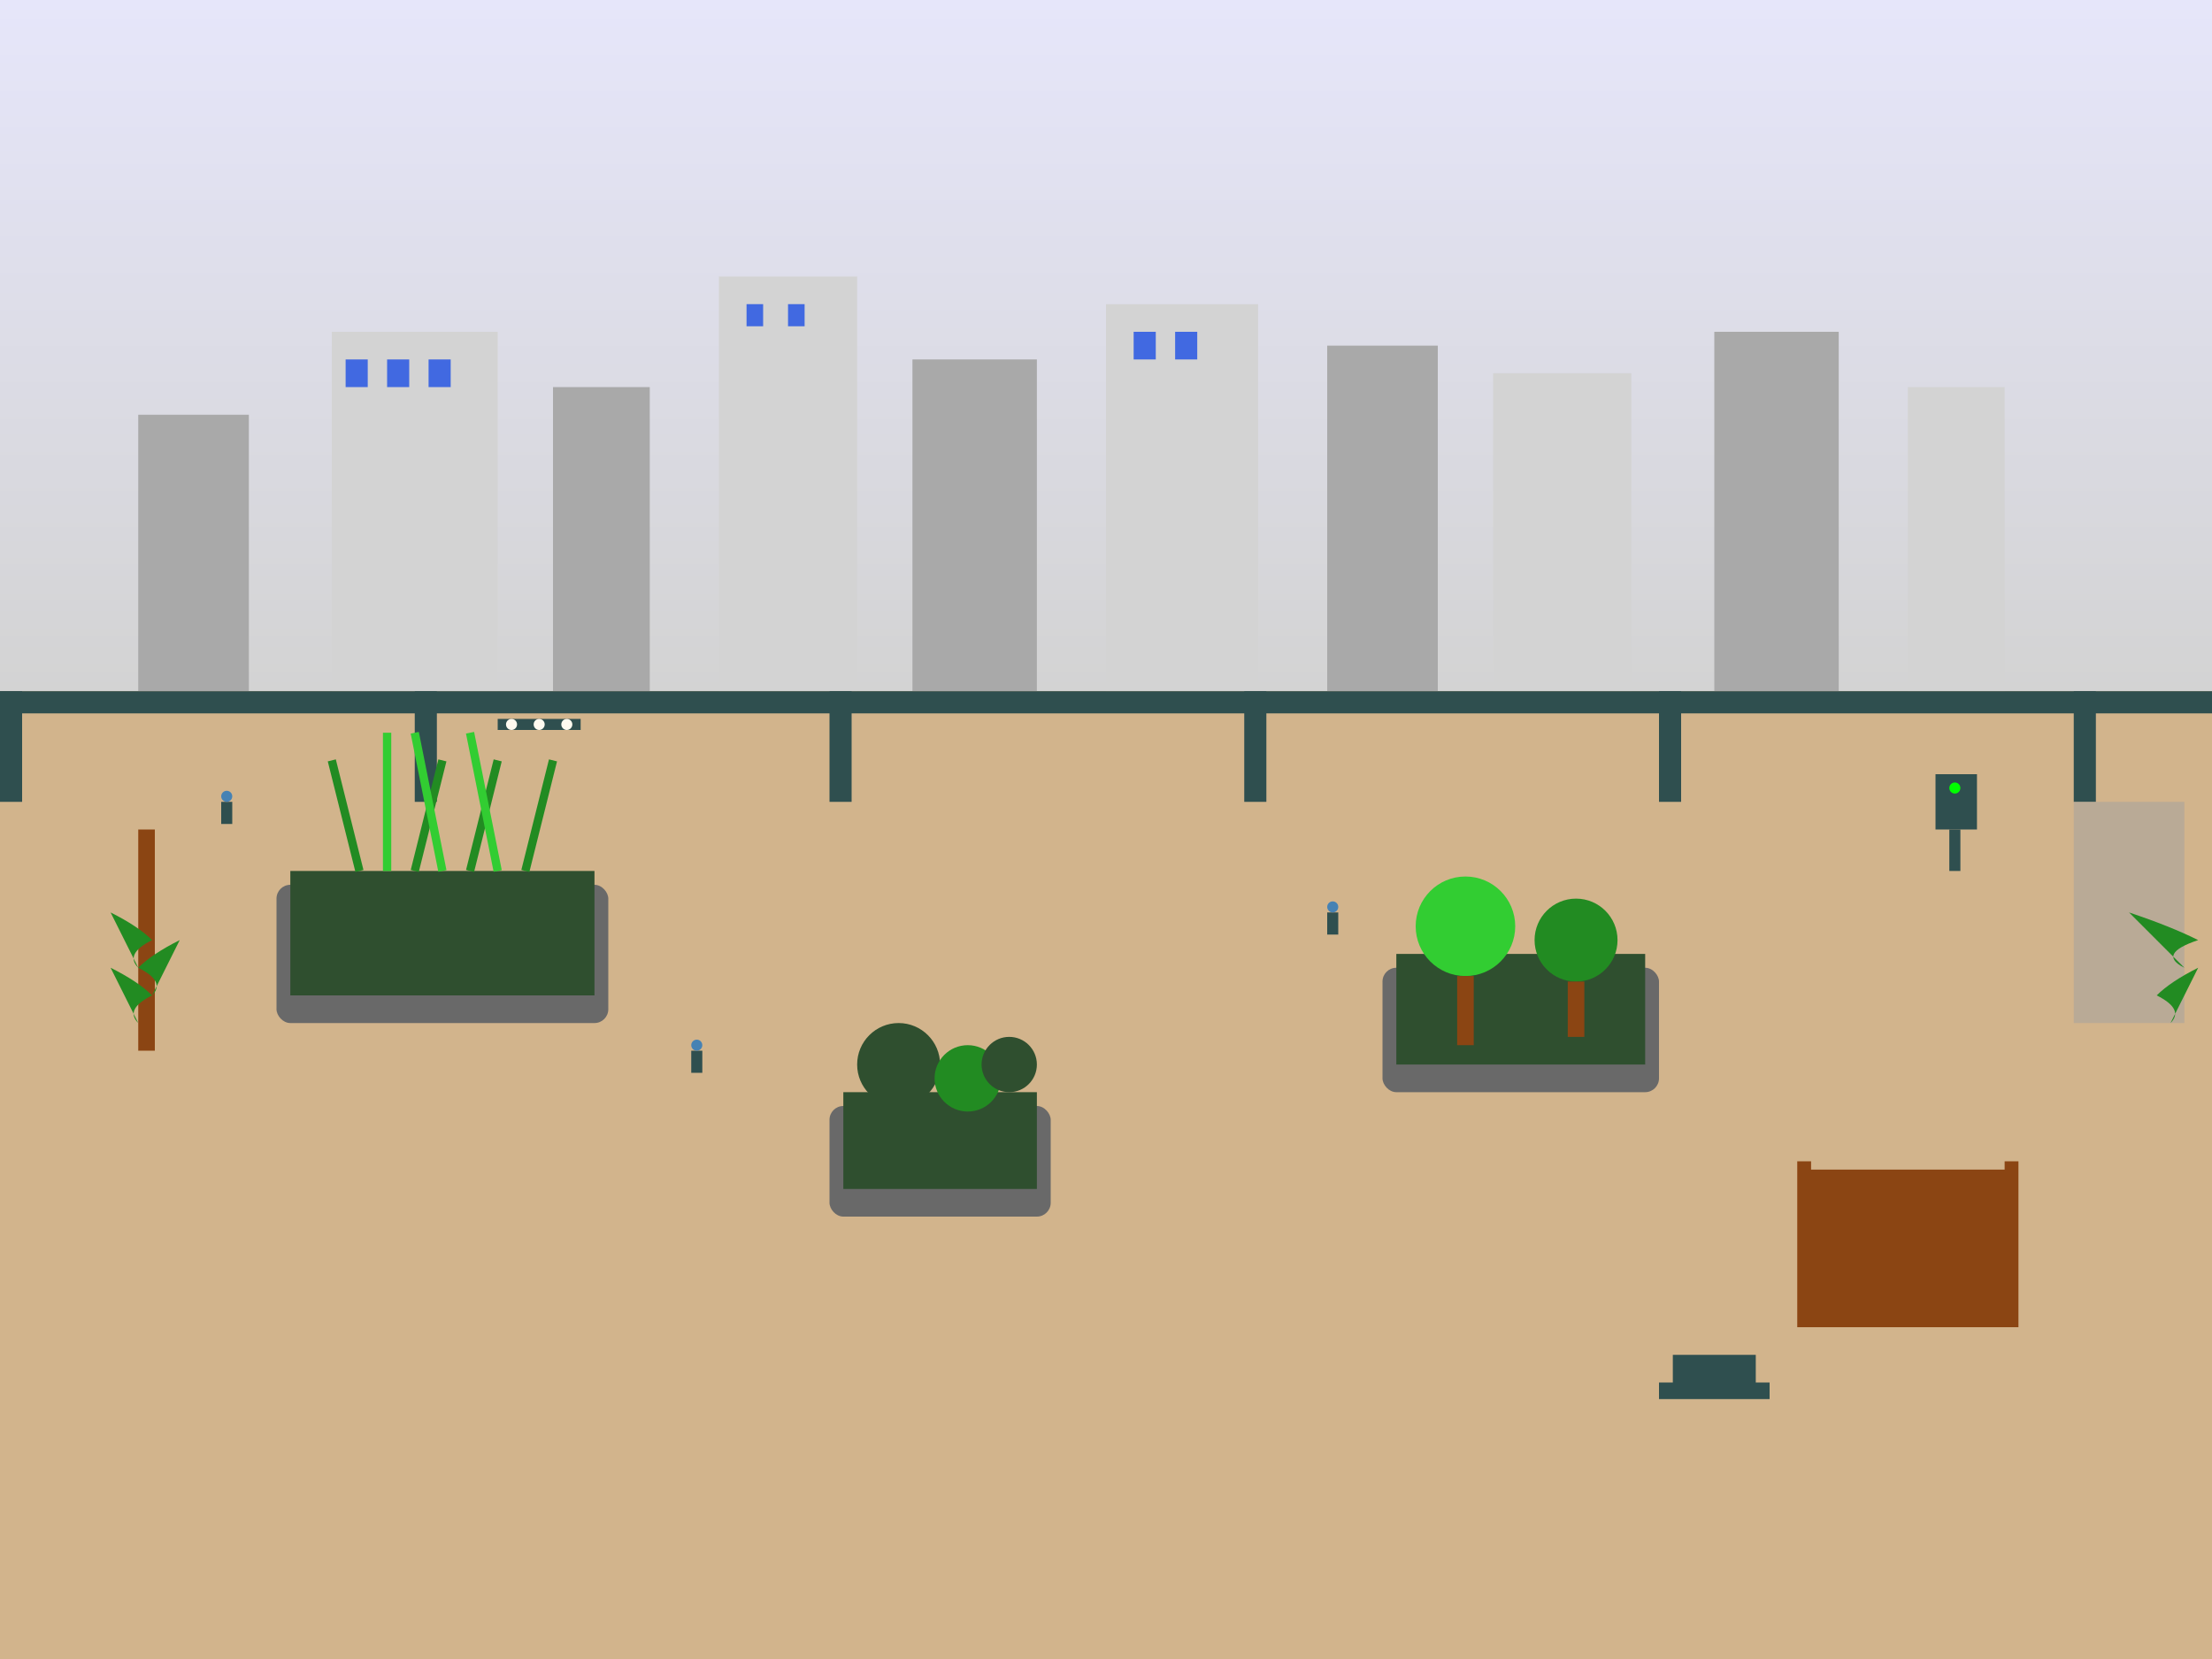 <svg viewBox="0 0 800 600" xmlns="http://www.w3.org/2000/svg">
  <rect x="0" y="0" width="800" height="600" fill="#333333" stroke="none"/>
  <defs>
    <linearGradient id="cityGradient" x1="0%" y1="0%" x2="0%" y2="100%">
      <stop offset="0%" style="stop-color:#E6E6FA;stop-opacity:1" />
      <stop offset="100%" style="stop-color:#D3D3D3;stop-opacity:1" />
    </linearGradient>
  </defs>
  
  <!-- City skyline background -->
  <rect width="800" height="250" fill="url(#cityGradient)"/>
  
  <!-- Milan skyline buildings -->
  <rect x="50" y="150" width="40" height="100" fill="#A9A9A9"/>
  <rect x="120" y="120" width="60" height="130" fill="#D3D3D3"/>
  <rect x="200" y="140" width="35" height="110" fill="#A9A9A9"/>
  <rect x="260" y="100" width="50" height="150" fill="#D3D3D3"/>
  <rect x="330" y="130" width="45" height="120" fill="#A9A9A9"/>
  <rect x="400" y="110" width="55" height="140" fill="#D3D3D3"/>
  <rect x="480" y="125" width="40" height="125" fill="#A9A9A9"/>
  <rect x="540" y="135" width="50" height="115" fill="#D3D3D3"/>
  <rect x="620" y="120" width="45" height="130" fill="#A9A9A9"/>
  <rect x="690" y="140" width="35" height="110" fill="#D3D3D3"/>
  
  <!-- Building windows -->
  <rect x="125" y="130" width="8" height="10" fill="#4169E1"/>
  <rect x="140" y="130" width="8" height="10" fill="#4169E1"/>
  <rect x="155" y="130" width="8" height="10" fill="#4169E1"/>
  <rect x="270" y="110" width="6" height="8" fill="#4169E1"/>
  <rect x="285" y="110" width="6" height="8" fill="#4169E1"/>
  <rect x="410" y="120" width="8" height="10" fill="#4169E1"/>
  <rect x="425" y="120" width="8" height="10" fill="#4169E1"/>
  
  <!-- Terrace floor -->
  <rect x="0" y="250" width="800" height="350" fill="#D2B48C"/>
  
  <!-- Terrace railing -->
  <rect x="0" y="250" width="800" height="8" fill="#2F4F4F"/>
  <rect x="0" y="250" width="8" height="40" fill="#2F4F4F"/>
  <rect x="150" y="250" width="8" height="40" fill="#2F4F4F"/>
  <rect x="300" y="250" width="8" height="40" fill="#2F4F4F"/>
  <rect x="450" y="250" width="8" height="40" fill="#2F4F4F"/>
  <rect x="600" y="250" width="8" height="40" fill="#2F4F4F"/>
  <rect x="750" y="250" width="8" height="40" fill="#2F4F4F"/>
  
  <!-- Large planters with urban-resistant plants -->
  <!-- Planter 1 -->
  <rect x="100" y="320" width="120" height="50" fill="#696969" rx="5"/>
  <rect x="105" y="315" width="110" height="45" fill="#2F4F2F"/>
  
  <!-- Ornamental grasses (pollution resistant) -->
  <g>
    <path d="M 130 315 Q 125 295 120 275" stroke="#228B22" stroke-width="3" fill="none"/>
    <path d="M 140 315 Q 140 290 140 265" stroke="#32CD32" stroke-width="3" fill="none"/>
    <path d="M 150 315 Q 155 295 160 275" stroke="#228B22" stroke-width="3" fill="none"/>
    <path d="M 160 315 Q 155 290 150 265" stroke="#32CD32" stroke-width="3" fill="none"/>
    <path d="M 170 315 Q 175 295 180 275" stroke="#228B22" stroke-width="3" fill="none"/>
    <path d="M 180 315 Q 175 290 170 265" stroke="#32CD32" stroke-width="3" fill="none"/>
    <path d="M 190 315 Q 195 295 200 275" stroke="#228B22" stroke-width="3" fill="none"/>
  </g>
  
  <!-- Planter 2 -->
  <rect x="300" y="400" width="80" height="40" fill="#696969" rx="5"/>
  <rect x="305" y="395" width="70" height="35" fill="#2F4F2F"/>
  
  <!-- Evergreen shrubs -->
  <circle cx="325" cy="385" r="15" fill="#2F4F2F"/>
  <circle cx="350" cy="390" r="12" fill="#228B22"/>
  <circle cx="365" cy="385" r="10" fill="#2F4F2F"/>
  
  <!-- Planter 3 -->
  <rect x="500" y="350" width="100" height="45" fill="#696969" rx="5"/>
  <rect x="505" y="345" width="90" height="40" fill="#2F4F2F"/>
  
  <!-- Small trees -->
  <circle cx="530" cy="335" r="18" fill="#32CD32"/>
  <rect x="527" y="353" width="6" height="25" fill="#8B4513"/>
  <circle cx="570" cy="340" r="15" fill="#228B22"/>
  <rect x="567" y="355" width="6" height="20" fill="#8B4513"/>
  
  <!-- Automatic irrigation system -->
  <rect x="80" y="290" width="4" height="8" fill="#2F4F4F"/>
  <circle cx="82" cy="288" r="2" fill="#4682B4"/>
  <rect x="250" y="380" width="4" height="8" fill="#2F4F4F"/>
  <circle cx="252" cy="378" r="2" fill="#4682B4"/>
  <rect x="480" y="330" width="4" height="8" fill="#2F4F4F"/>
  <circle cx="482" cy="328" r="2" fill="#4682B4"/>
  
  <!-- Outdoor seating area -->
  <rect x="650" y="420" width="80" height="60" fill="#8B4513"/>
  <rect x="655" y="415" width="70" height="8" fill="#D2B48C"/>
  
  <!-- Urban air purifying plants -->
  <!-- Ivy on trellis -->
  <rect x="50" y="300" width="6" height="80" fill="#8B4513"/>
  <path d="M 50 350 Q 45 340 40 330 Q 50 335 55 340 Q 45 345 50 350" fill="#228B22"/>
  <path d="M 55 360 Q 60 350 65 340 Q 55 345 50 350 Q 60 355 55 360" fill="#228B22"/>
  <path d="M 50 370 Q 45 360 40 350 Q 50 355 55 360 Q 45 365 50 370" fill="#228B22"/>
  
  <!-- Air quality monitoring device -->
  <rect x="700" y="280" width="15" height="20" fill="#2F4F4F"/>
  <circle cx="707" cy="285" r="2" fill="#00FF00"/>
  <rect x="705" y="300" width="4" height="15" fill="#2F4F4F"/>
  
  <!-- LED grow lights for plants -->
  <rect x="180" y="260" width="30" height="4" fill="#2F4F4F"/>
  <circle cx="185" cy="262" r="2" fill="#FFFAF0"/>
  <circle cx="195" cy="262" r="2" fill="#FFFAF0"/>
  <circle cx="205" cy="262" r="2" fill="#FFFAF0"/>
  
  <!-- Wind barrier/screen -->
  <rect x="750" y="290" width="40" height="80" fill="#A0A0A0" opacity="0.5"/>
  
  <!-- Modern outdoor furniture -->
  <rect x="600" y="500" width="40" height="6" fill="#2F4F4F"/>
  <rect x="605" y="490" width="30" height="15" fill="#2F4F4F"/>
  
  <!-- Pollution-resistant climbing plants -->
  <path d="M 790 350 Q 780 340 770 330 Q 785 335 795 340 Q 780 345 790 350" fill="#228B22"/>
  <path d="M 785 370 Q 790 360 795 350 Q 785 355 780 360 Q 790 365 785 370" fill="#228B22"/>
</svg>